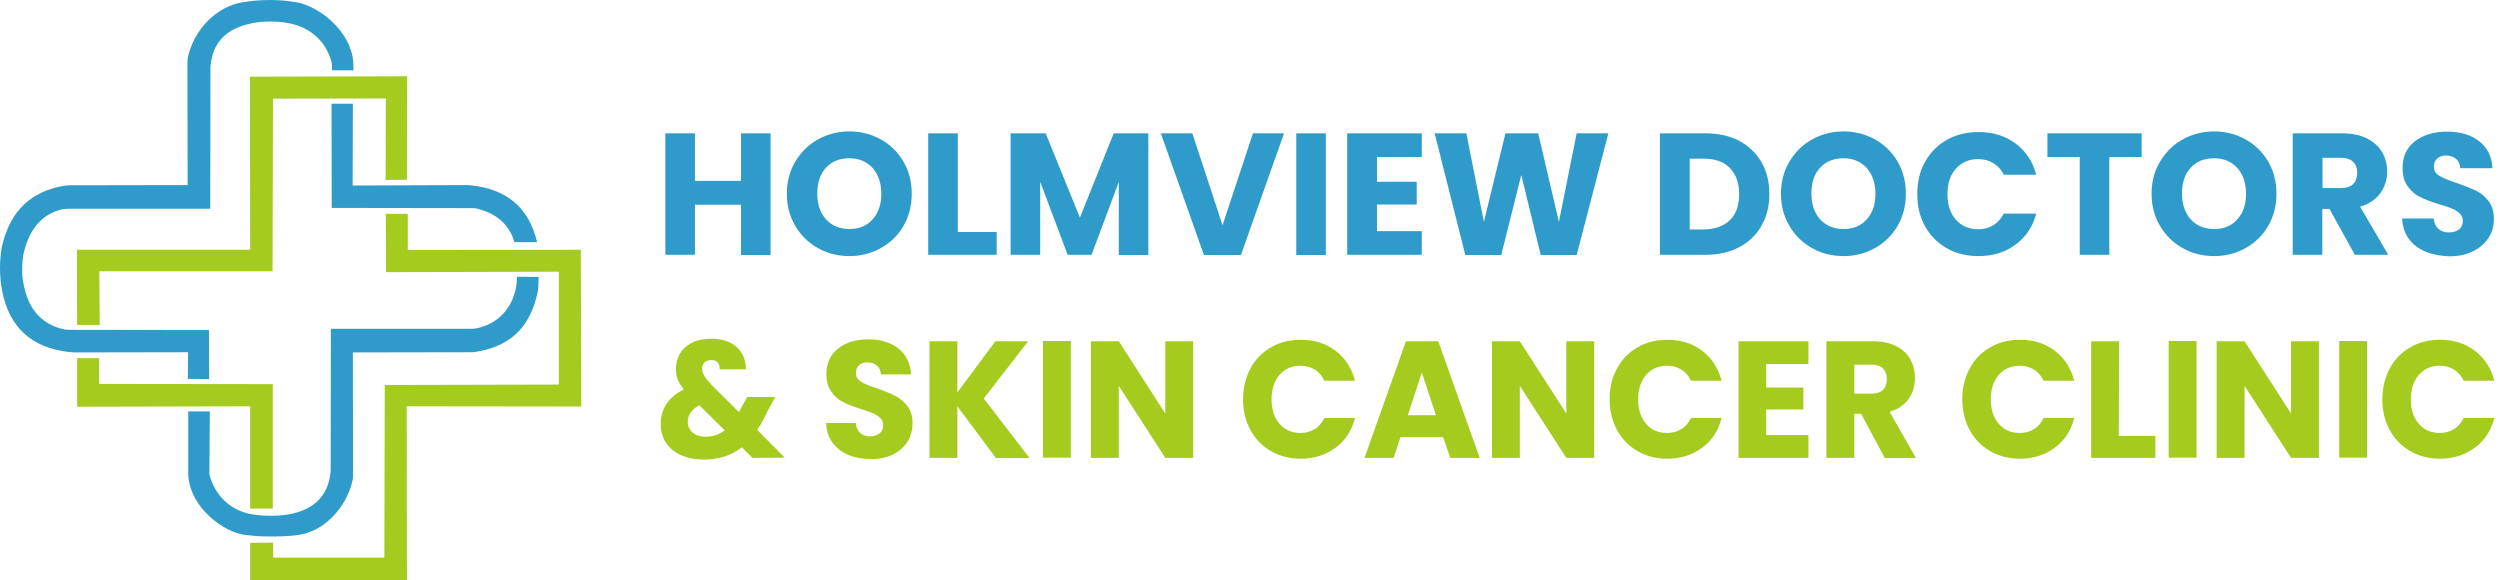 <?xml version="1.0" encoding="UTF-8"?>
<svg xmlns="http://www.w3.org/2000/svg" id="Layer_1" version="1.1" viewBox="0 0 1183.2 274.5">
  <defs>
    <clipPath id="clippath">
      <path d="M118 101h158v173.5H118z" style="fill:none"></path>
    </clipPath>
    <style>.st0,.st1{fill:#2e9bca}.st0,.st2{fill-rule:evenodd}.st2,.st4{fill:#a5cb1f}</style>
  </defs>
  <g id="surface1">
    <path d="m182.5 85.2 10.1-.1.1-49-74.4.2.1 81.9h-82l.1 35.6h10.7l-.2-25.4h82l.2-81.7 53.4-.1-.1 38.6M36.5 169.5v23l81.9-.2v48.4h10.7v-58.9l-82.2-.1v-12.2H36.5" class="st2"></path>
    <path d="M118.4 256.9v17.6h74.2l-.1-82.2 82.6.1-.2-74.2-81.9.1v-17.1h-10.4l.1 27.6 81.8-.2V182l-82.4.2-.2 81.7h-52.6l-.1-7.1-10.8.1" class="st2" style="clip-path:url(#clippath)"></path>
    <path d="m89 166.7-.1 12.6 10.1.1-.1-23.2-66.6-.1c-1.2-.1-1.7-.1-2.8-.4-8.7-2.2-15.6-8.1-18.1-20.1-.7-2.8-1-5.8-.9-8.8.1-2.5.2-5.2.9-7.8 2.7-11.1 9-17.8 17.8-19.9 1-.2 1.5-.2 2.6-.3h67.7l.1-67.3c.9-10.7 6.7-18.1 20.2-20.6 2.9-.6 5.9-.7 8.7-.7s5.7.3 7.8.7c10.7 1.9 18 8.9 20.5 18.1.4 1.4.3 2.8.4 4.3h10.1l-.1-4C166 14.7 151.1 3 140.4 1.1 136.1.4 132.5 0 128.2 0s-8.9.3-13.5 1.1C102.8 3 91.9 13.6 88.9 27.2c-.2 1.1-.2 1.5-.2 2.7l.1 57.7-55.8.1c-.9 0-1.6.1-2.5.2C15.3 90.4 4.6 99.3.8 117.3c-.5 3.2-.8 6.2-.8 9.3 0 3.8.3 7.3 1 11.1 3.4 17.3 14 26.9 31.6 28.9.9.1 1.7.2 2.6.2l53.8-.1M244.6 131c0 1.5 0 3.1-.3 4.5-1.8 10.8-9 17.9-18.8 19.9-1.3.2-1.9.2-2.8.2h-66.1l-.1 67.3c-.9 10.7-6.8 18.3-20.2 20.6-2.7.4-5.3.6-8.1.6s-5.6-.2-8.4-.6c-11.1-1.7-18.2-9.4-20.7-18.9l.2-29.9H89.1v30.2c1 16 17.5 27.1 26.5 28.2 5.5.7 8.4.8 12.6.8s8.7-.1 13-.7c11.8-1.6 22.7-12.5 25.7-26 .2-1.1.2-1.9.2-3l-.1-57.4 56.2-.1h.9c15.8-2.3 26.5-10.1 30.4-28.6.4-2.7.4-5 .4-7l-10.3-.1" class="st0"></path>
    <path d="m166.9 87.8.1-38.7h-10.1l.1 49.3 66.8.1c.9 0 1.6.1 2.7.4 7.8 2.2 14.2 6.5 17 15.7h10.7c-3.9-16.4-14.3-25.1-31.5-26.9-.7-.1-1.2-.1-1.9-.1l-53.9.2" class="st0"></path>
    <path d="M364.7 63.1v57.6h-14V96.9h-21.8v23.7h-14V63.1h14v22.5h21.8V63.1h14ZM387.1 117.4c-4.5-2.5-8.1-6-10.7-10.5-2.7-4.5-4-9.6-4-15.2s1.3-10.7 4-15.2 6.2-8 10.7-10.5 9.5-3.8 14.9-3.8 10.4 1.3 14.9 3.8 8.1 6 10.7 10.5 3.9 9.5 3.9 15.2-1.3 10.7-3.9 15.2-6.2 8-10.7 10.5-9.4 3.8-14.8 3.8-10.5-1.2-15-3.8Zm25.9-13.6c2.8-3.1 4.1-7.1 4.1-12.1s-1.4-9.1-4.1-12.2c-2.8-3-6.4-4.6-11-4.6s-8.4 1.5-11.1 4.5c-2.8 3-4.1 7.1-4.1 12.2s1.4 9.1 4.1 12.2c2.8 3 6.5 4.6 11.1 4.6s8.3-1.5 11-4.6ZM453.3 109.8h18.4v10.8h-32.4V63.1h14v46.7ZM543.5 63.1v57.6h-14V86.1l-12.9 34.5h-11.3l-13-34.6v34.6h-14V63.1h16.6l16.2 39.9 16-39.9h16.4ZM607.7 63.1l-20.4 57.6h-17.5l-20.4-57.6h14.9l14.3 43.5L593 63.1h14.7ZM627.5 63.1v57.6h-14V63.1h14ZM651.7 74.3V86h18.8v10.8h-18.8v12.6h21.2v11.2h-35.3V63.1h35.3v11.2h-21.2ZM761.2 63.1l-15 57.6h-17L720 82.8l-9.5 37.9h-17L679 63.1h15l8.3 41.9 10.2-41.9H728l9.8 41.9 8.4-41.9h15ZM823.2 66.7c4.5 2.4 8 5.8 10.5 10.1s3.7 9.4 3.7 15-1.2 10.6-3.7 15-6 7.8-10.6 10.2c-4.6 2.4-9.9 3.6-15.9 3.6h-21.6V63.1h21.6c6.1 0 11.4 1.2 16 3.6Zm-4.5 37.5c3-2.9 4.4-7 4.4-12.3s-1.5-9.4-4.4-12.4-7.1-4.4-12.4-4.4h-6.6v33.5h6.6c5.3-.1 9.5-1.5 12.4-4.4ZM857.6 117.4c-4.5-2.5-8.1-6-10.7-10.5-2.7-4.5-4-9.6-4-15.2s1.3-10.7 4-15.2 6.2-8 10.7-10.5 9.5-3.8 14.9-3.8 10.4 1.3 14.9 3.8 8.1 6 10.7 10.5c2.6 4.5 3.9 9.5 3.9 15.2s-1.3 10.7-3.9 15.2c-2.6 4.5-6.2 8-10.7 10.5s-9.4 3.8-14.8 3.8c-5.5 0-10.5-1.2-15-3.8Zm25.9-13.6c2.8-3.1 4.1-7.1 4.1-12.1s-1.4-9.1-4.1-12.2c-2.8-3-6.4-4.6-11-4.6s-8.4 1.5-11.1 4.5c-2.8 3-4.1 7.1-4.1 12.2s1.4 9.1 4.1 12.2c2.8 3 6.5 4.6 11.1 4.6s8.3-1.5 11-4.6ZM911.1 76.6c2.5-4.5 5.9-7.9 10.3-10.4s9.4-3.7 15-3.7c6.8 0 12.7 1.8 17.5 5.4 4.9 3.6 8.1 8.5 9.8 14.8h-15.4c-1.1-2.4-2.8-4.2-4.9-5.5-2.1-1.3-4.5-1.9-7.2-1.9-4.3 0-7.8 1.5-10.5 4.5s-4 7-4 12.1 1.3 9 4 12.1c2.7 3 6.2 4.5 10.5 4.5 2.7 0 5.1-.6 7.2-1.9 2.1-1.3 3.7-3.1 4.9-5.5h15.4c-1.6 6.2-4.9 11.1-9.8 14.7-4.9 3.6-10.7 5.4-17.5 5.4-5.6 0-10.6-1.2-15-3.7s-7.8-5.9-10.3-10.4c-2.5-4.4-3.7-9.5-3.7-15.2 0-5.8 1.2-10.9 3.7-15.3ZM1013.6 63.1v11.2h-15.3v46.3h-14V74.3H969V63.1h44.6ZM1033 117.4c-4.5-2.5-8.1-6-10.7-10.5-2.7-4.5-4-9.6-4-15.2s1.3-10.7 4-15.2 6.2-8 10.7-10.5 9.5-3.8 14.9-3.8 10.4 1.3 14.9 3.8 8.1 6 10.7 10.5 3.9 9.5 3.9 15.2-1.3 10.7-3.9 15.2-6.2 8-10.7 10.5-9.4 3.8-14.8 3.8c-5.5 0-10.5-1.2-15-3.8Zm25.9-13.6c2.8-3.1 4.1-7.1 4.1-12.1s-1.4-9.1-4.1-12.2c-2.8-3-6.4-4.6-11-4.6s-8.4 1.5-11.1 4.5c-2.8 3-4.1 7.1-4.1 12.2s1.4 9.1 4.1 12.2c2.8 3 6.5 4.6 11.1 4.6s8.3-1.5 11-4.6ZM1114.5 120.6l-12-21.7h-3.4v21.7h-14V63.1h23.5c4.5 0 8.4.8 11.6 2.4 3.2 1.6 5.6 3.8 7.2 6.5 1.6 2.8 2.4 5.8 2.4 9.2 0 3.8-1.1 7.2-3.2 10.2-2.2 3-5.3 5.1-9.6 6.4l13.3 22.8h-15.8ZM1099.2 89h8.7c2.6 0 4.5-.6 5.8-1.9s1.9-3 1.9-5.3-.6-3.9-1.9-5.2c-1.3-1.3-3.2-1.9-5.8-1.9h-8.7V89ZM1148.1 119.2c-3.3-1.4-6-3.4-8-6.1s-3-5.9-3.2-9.7h14.9c.2 2.1 1 3.8 2.2 4.9 1.3 1.1 2.9 1.7 4.9 1.7 2.1 0 3.7-.5 4.9-1.4 1.2-1 1.8-2.3 1.8-4 0-1.4-.5-2.6-1.4-3.5-1-.9-2.1-1.7-3.5-2.3-1.4-.6-3.4-1.3-5.9-2-3.7-1.1-6.8-2.3-9.1-3.4-2.4-1.1-4.4-2.8-6.1-5.1-1.7-2.2-2.5-5.2-2.5-8.8 0-5.4 1.9-9.6 5.8-12.6s8.9-4.6 15.2-4.6 11.5 1.5 15.3 4.6c3.9 3 6 7.3 6.2 12.7h-15.2c-.1-1.9-.8-3.3-2-4.4-1.3-1.1-2.9-1.6-4.8-1.6-1.7 0-3.1.5-4.1 1.4s-1.6 2.2-1.6 3.9c0 1.9.9 3.3 2.6 4.3s4.5 2.2 8.2 3.4c3.7 1.3 6.7 2.5 9.1 3.6 2.3 1.1 4.3 2.8 6 5s2.5 5 2.5 8.4-.8 6.3-2.5 8.9c-1.7 2.7-4.1 4.8-7.3 6.4-3.2 1.6-6.9 2.4-11.2 2.4-4.1-.1-7.8-.8-11.2-2.1Z" class="st1"></path>
    <path d="m356.1 216.7-5-5c-5 3.9-10.9 5.8-17.9 5.8-4.2 0-7.8-.7-10.9-2.1-3.1-1.4-5.5-3.4-7.1-5.9-1.7-2.5-2.5-5.5-2.5-8.9s.9-6.6 2.7-9.4c1.8-2.8 4.6-5.1 8.2-6.9-1.3-1.7-2.3-3.3-2.9-4.8s-.8-3.2-.8-5.1c0-2.6.7-5 2-7.2s3.3-3.8 5.8-5.1c2.5-1.2 5.6-1.8 9.1-1.8s6.5.7 9 2 4.3 3.1 5.5 5.3 1.8 4.6 1.7 7.2h-12.4c.1-1.4-.3-2.5-1-3.3s-1.7-1.1-3-1.1c-1.2 0-2.3.4-3.1 1.1-.8.7-1.2 1.7-1.2 2.8s.3 2.3 1 3.5 1.8 2.6 3.3 4.2l13.2 13.1c.1-.3.2-.6.4-.9.2-.4.4-.8.6-1.3l2.9-5h13.2l-3.7 6.8c-1.4 3.1-3 6-4.8 8.8l13 13.1-15.3.1Zm-13.1-13-12-11.9c-3.7 1.9-5.5 4.6-5.5 7.9 0 2 .8 3.7 2.3 5s3.6 2 6.1 2c3.4 0 6.4-1 9.1-3ZM401.5 215.3c-3.1-1.3-5.6-3.3-7.5-5.8-1.9-2.6-2.9-5.7-3-9.3h14c.2 2 .9 3.6 2.1 4.7 1.2 1.1 2.7 1.6 4.6 1.6 2 0 3.5-.5 4.6-1.4s1.7-2.2 1.7-3.8c0-1.4-.4-2.5-1.3-3.4s-2-1.6-3.3-2.2c-1.3-.6-3.2-1.2-5.6-2-3.5-1.1-6.3-2.2-8.6-3.3-2.2-1.1-4.1-2.7-5.7-4.9s-2.4-5-2.4-8.4c0-5.1 1.8-9.2 5.5-12.1 3.6-2.9 8.4-4.4 14.3-4.4s10.8 1.5 14.4 4.4 5.6 7 5.9 12.2h-14.3c-.1-1.8-.7-3.2-1.9-4.2s-2.7-1.5-4.5-1.5c-1.6 0-2.9.4-3.9 1.3s-1.5 2.1-1.5 3.7c0 1.8.8 3.2 2.5 4.2 1.6 1 4.2 2.1 7.7 3.2 3.5 1.2 6.3 2.4 8.5 3.5s4.1 2.7 5.7 4.8 2.4 4.8 2.4 8.1c0 3.1-.8 6-2.3 8.6-1.6 2.6-3.8 4.6-6.8 6.1s-6.5 2.3-10.6 2.3c-4.1-.1-7.6-.7-10.7-2ZM471.3 216.7l-18.2-24.4v24.4h-13.2v-55.2h13.2v24.2l18-24.2h15.5l-21 27.1 21.7 28.2h-16v-.1ZM506.8 161.4v55.2h-13.2v-55.2h13.2ZM564.7 216.7h-13.2l-22-34.1v34.1h-13.2v-55.2h13.2l22 34.2v-34.2h13.2v55.2ZM591.8 174.4c2.3-4.3 5.5-7.6 9.7-10 4.1-2.4 8.8-3.6 14.1-3.6 6.4 0 11.9 1.7 16.5 5.2s7.6 8.2 9.2 14.2h-14.5c-1.1-2.3-2.6-4.1-4.6-5.3s-4.2-1.8-6.7-1.8c-4.1 0-7.3 1.4-9.9 4.3-2.5 2.9-3.8 6.7-3.8 11.6s1.3 8.7 3.8 11.6c2.5 2.9 5.8 4.3 9.9 4.3 2.5 0 4.8-.6 6.7-1.8 2-1.2 3.5-3 4.6-5.3h14.5c-1.5 6-4.6 10.7-9.2 14.1-4.6 3.4-10.1 5.2-16.5 5.2-5.2 0-9.9-1.2-14.1-3.6-4.1-2.4-7.4-5.7-9.7-10-2.3-4.2-3.5-9.1-3.5-14.6.1-5.4 1.2-10.2 3.5-14.5ZM683 206.9h-20.2l-3.2 9.8h-13.8l19.6-55.2h15.3l19.6 55.2h-13.9l-3.4-9.8Zm-3.4-10.4-6.7-20.2-6.6 20.2h13.3ZM754.5 216.7h-13.2l-22-34.1v34.1h-13.2v-55.2h13.2l22 34.2v-34.2h13.2v55.2ZM765.3 174.4c2.3-4.3 5.5-7.6 9.7-10 4.1-2.4 8.8-3.6 14.1-3.6 6.4 0 11.9 1.7 16.5 5.2s7.6 8.2 9.2 14.2h-14.5c-1.1-2.3-2.6-4.1-4.6-5.3s-4.2-1.8-6.7-1.8c-4.1 0-7.3 1.4-9.9 4.3-2.5 2.9-3.8 6.7-3.8 11.6s1.3 8.7 3.8 11.6c2.5 2.9 5.8 4.3 9.9 4.3 2.5 0 4.8-.6 6.7-1.8 2-1.2 3.5-3 4.6-5.3h14.5c-1.5 6-4.6 10.7-9.2 14.1-4.6 3.4-10.1 5.2-16.5 5.2-5.2 0-9.9-1.2-14.1-3.6-4.1-2.4-7.4-5.7-9.7-10-2.3-4.2-3.5-9.1-3.5-14.6s1.1-10.2 3.5-14.5ZM835.9 172.2v11.2h17.6v10.4h-17.6v12.1h20v10.8h-33.1v-55.2h33.1v10.8h-20v-.1ZM892 216.7l-11.2-20.9h-3.2v20.9h-13.2v-55.2h22.1c4.3 0 7.9.8 10.9 2.3s5.3 3.6 6.7 6.3c1.5 2.6 2.2 5.6 2.2 8.9 0 3.7-1 7-3 9.8-2 2.9-5 4.9-9 6.1l12.5 21.9H892v-.1Zm-14.4-30.4h8.2c2.4 0 4.2-.6 5.4-1.8s1.8-2.9 1.8-5.1-.6-3.7-1.8-5c-1.2-1.2-3-1.8-5.4-1.8h-8.2v13.7ZM932.2 174.4c2.3-4.3 5.5-7.6 9.7-10 4.1-2.4 8.8-3.6 14.1-3.6 6.4 0 11.9 1.7 16.5 5.2s7.6 8.2 9.2 14.2h-14.5c-1.1-2.3-2.6-4.1-4.6-5.3s-4.2-1.8-6.7-1.8c-4.1 0-7.3 1.4-9.9 4.3-2.5 2.9-3.8 6.7-3.8 11.6s1.3 8.7 3.8 11.6c2.5 2.9 5.8 4.3 9.9 4.3 2.5 0 4.8-.6 6.7-1.8 2-1.2 3.5-3 4.6-5.3h14.5c-1.5 6-4.6 10.7-9.2 14.1-4.6 3.4-10.1 5.2-16.5 5.2-5.2 0-9.9-1.2-14.1-3.6-4.1-2.4-7.4-5.7-9.7-10-2.3-4.2-3.5-9.1-3.5-14.6s1.2-10.2 3.5-14.5ZM1002.8 206.3h17.3v10.4h-30.4v-55.2h13.2l-.1 44.8ZM1039.6 161.4v55.2h-13.2v-55.2h13.2ZM1097.5 216.7h-13.2l-22-34.1v34.1h-13.2v-55.2h13.2l22 34.2v-34.2h13.2v55.2ZM1120.3 161.4v55.2h-13.2v-55.2h13.2ZM1131 174.4c2.3-4.3 5.5-7.6 9.7-10 4.1-2.4 8.8-3.6 14.1-3.6 6.4 0 11.9 1.7 16.5 5.2s7.6 8.2 9.2 14.2H1166c-1.1-2.3-2.6-4.1-4.6-5.3s-4.2-1.8-6.7-1.8c-4.1 0-7.3 1.4-9.9 4.3-2.5 2.9-3.8 6.7-3.8 11.6s1.3 8.7 3.8 11.6c2.5 2.9 5.8 4.3 9.9 4.3 2.5 0 4.8-.6 6.7-1.8 2-1.2 3.5-3 4.6-5.3h14.5c-1.5 6-4.6 10.7-9.2 14.1-4.6 3.4-10.1 5.2-16.5 5.2-5.2 0-9.9-1.2-14.1-3.6-4.1-2.4-7.4-5.7-9.7-10-2.3-4.2-3.5-9.1-3.5-14.6.1-5.4 1.2-10.2 3.5-14.5Z" class="st4"></path>
  </g>
</svg>
